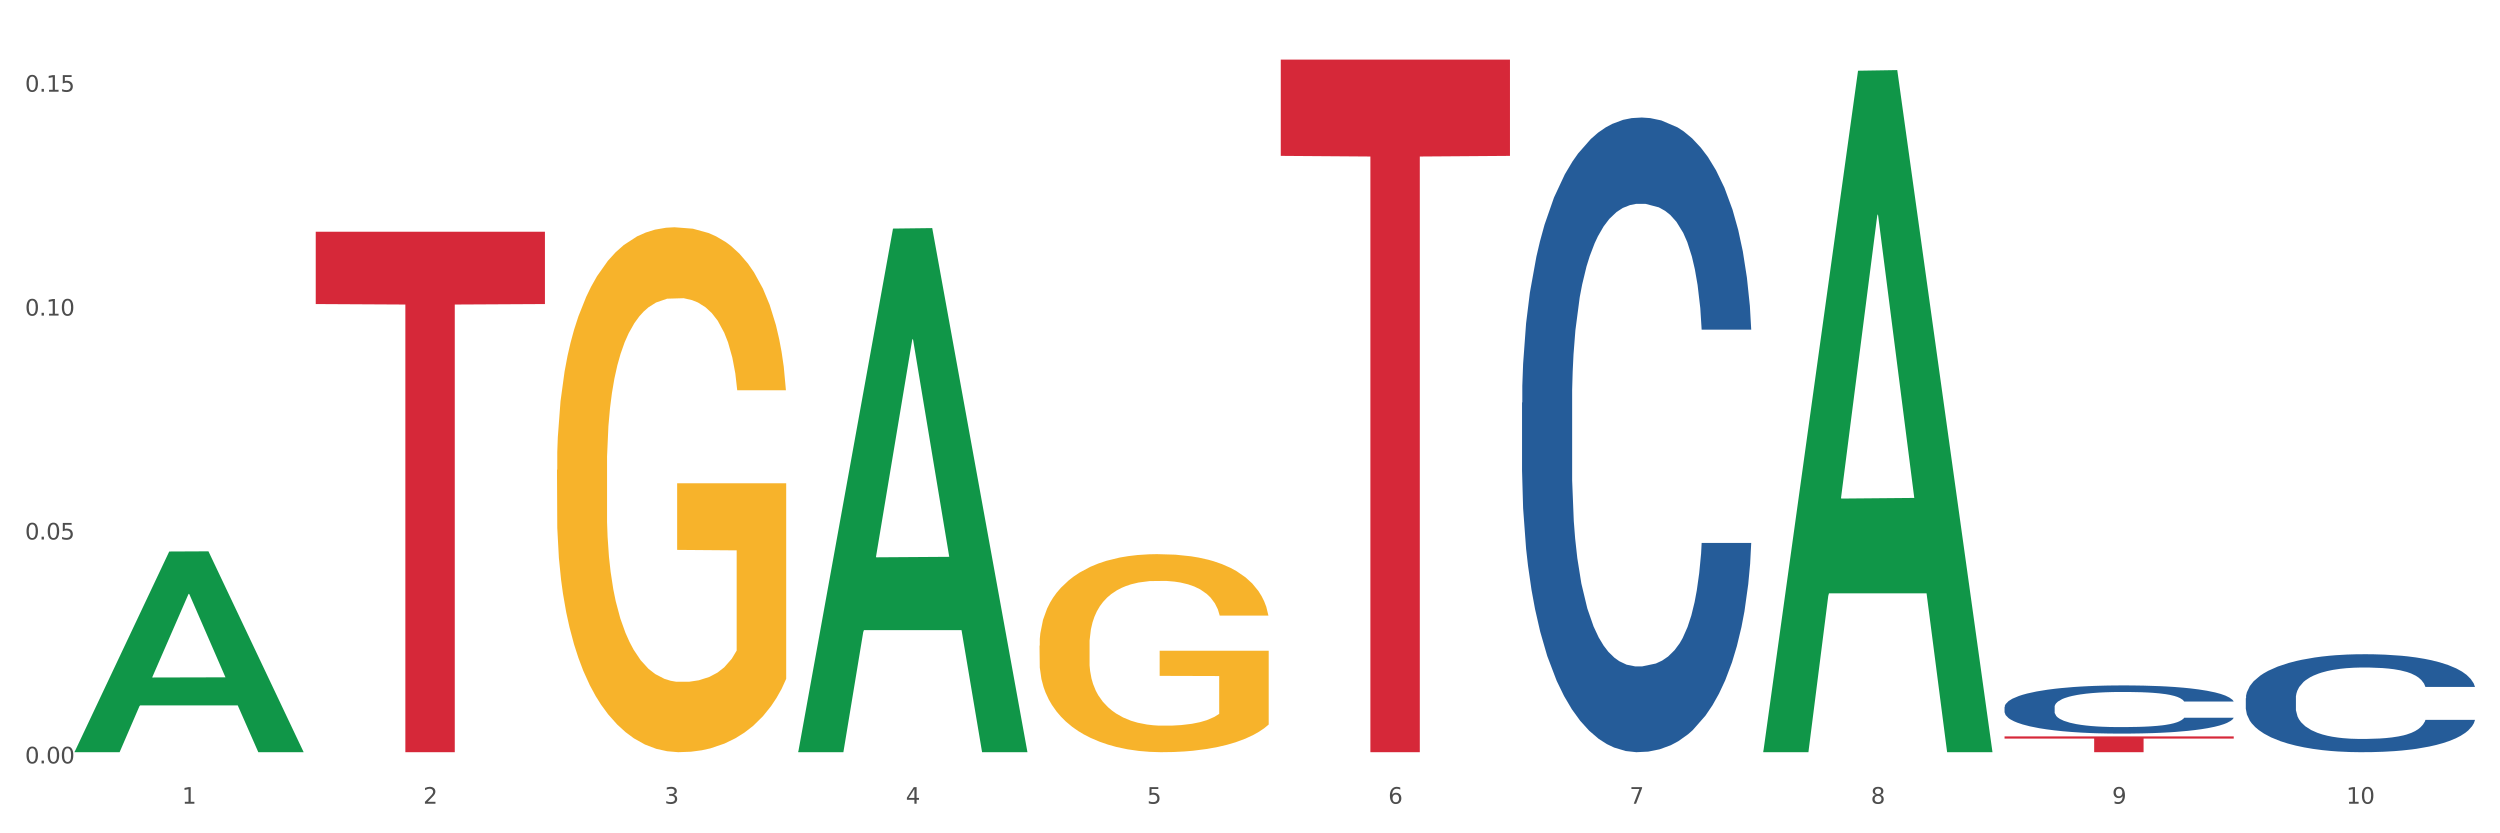 <?xml version="1.0" encoding="utf-8" standalone="no"?>
<!DOCTYPE svg PUBLIC "-//W3C//DTD SVG 1.1//EN"
  "http://www.w3.org/Graphics/SVG/1.1/DTD/svg11.dtd">
<svg xmlns:xlink="http://www.w3.org/1999/xlink" width="1080pt" height="360pt" viewBox="0 0 1080 360" xmlns="http://www.w3.org/2000/svg" version="1.1">
 <rect x="0" y="0" width="1080" height="360" fill="#333333" stroke="none"/>
 <defs>
  <style type="text/css">*{stroke-linejoin: round; stroke-linecap: butt}</style>
 </defs>
 <g id="figure_1">
  <g id="patch_1">
   <path d="M 0 360 
L 1080 360 
L 1080 0 
L 0 0 
z
" style="fill: #ffffff; stroke: #ffffff; stroke-linejoin: miter"/>
  </g>
  <g id="axes_1">
   <g id="matplotlib.axis_1">
    <g id="xtick_1">
     <g id="text_1">
      <!-- 1 -->
      <g style="fill: #4d4d4d" transform="translate(78.627 347.204) scale(0.096 -0.096)">
       <defs>
        <path id="DejaVuSans-31" d="M 794 531 
L 1825 531 
L 1825 4091 
L 703 3866 
L 703 4441 
L 1819 4666 
L 2450 4666 
L 2450 531 
L 3481 531 
L 3481 0 
L 794 0 
L 794 531 
z
" transform="scale(0.016)"/>
       </defs>
       <use xlink:href="#DejaVuSans-31"/>
      </g>
     </g>
    </g>
    <g id="xtick_2">
     <g id="text_2">
      <!-- 2 -->
      <g style="fill: #4d4d4d" transform="translate(182.851 347.204) scale(0.096 -0.096)">
       <defs>
        <path id="DejaVuSans-32" d="M 1228 531 
L 3431 531 
L 3431 0 
L 469 0 
L 469 531 
Q 828 903 1448 1529 
Q 2069 2156 2228 2338 
Q 2531 2678 2651 2914 
Q 2772 3150 2772 3378 
Q 2772 3750 2511 3984 
Q 2250 4219 1831 4219 
Q 1534 4219 1204 4116 
Q 875 4013 500 3803 
L 500 4441 
Q 881 4594 1212 4672 
Q 1544 4750 1819 4750 
Q 2544 4750 2975 4387 
Q 3406 4025 3406 3419 
Q 3406 3131 3298 2873 
Q 3191 2616 2906 2266 
Q 2828 2175 2409 1742 
Q 1991 1309 1228 531 
z
" transform="scale(0.016)"/>
       </defs>
       <use xlink:href="#DejaVuSans-32"/>
      </g>
     </g>
    </g>
    <g id="xtick_3">
     <g id="text_3">
      <!-- 3 -->
      <g style="fill: #4d4d4d" transform="translate(287.074 347.204) scale(0.096 -0.096)">
       <defs>
        <path id="DejaVuSans-33" d="M 2597 2516 
Q 3050 2419 3304 2112 
Q 3559 1806 3559 1356 
Q 3559 666 3084 287 
Q 2609 -91 1734 -91 
Q 1441 -91 1130 -33 
Q 819 25 488 141 
L 488 750 
Q 750 597 1062 519 
Q 1375 441 1716 441 
Q 2309 441 2620 675 
Q 2931 909 2931 1356 
Q 2931 1769 2642 2001 
Q 2353 2234 1838 2234 
L 1294 2234 
L 1294 2753 
L 1863 2753 
Q 2328 2753 2575 2939 
Q 2822 3125 2822 3475 
Q 2822 3834 2567 4026 
Q 2313 4219 1838 4219 
Q 1578 4219 1281 4162 
Q 984 4106 628 3988 
L 628 4550 
Q 988 4650 1302 4700 
Q 1616 4750 1894 4750 
Q 2613 4750 3031 4423 
Q 3450 4097 3450 3541 
Q 3450 3153 3228 2886 
Q 3006 2619 2597 2516 
z
" transform="scale(0.016)"/>
       </defs>
       <use xlink:href="#DejaVuSans-33"/>
      </g>
     </g>
    </g>
    <g id="xtick_4">
     <g id="text_4">
      <!-- 4 -->
      <g style="fill: #4d4d4d" transform="translate(391.298 347.204) scale(0.096 -0.096)">
       <defs>
        <path id="DejaVuSans-34" d="M 2419 4116 
L 825 1625 
L 2419 1625 
L 2419 4116 
z
M 2253 4666 
L 3047 4666 
L 3047 1625 
L 3713 1625 
L 3713 1100 
L 3047 1100 
L 3047 0 
L 2419 0 
L 2419 1100 
L 313 1100 
L 313 1709 
L 2253 4666 
z
" transform="scale(0.016)"/>
       </defs>
       <use xlink:href="#DejaVuSans-34"/>
      </g>
     </g>
    </g>
    <g id="xtick_5">
     <g id="text_5">
      <!-- 5 -->
      <g style="fill: #4d4d4d" transform="translate(495.522 347.204) scale(0.096 -0.096)">
       <defs>
        <path id="DejaVuSans-35" d="M 691 4666 
L 3169 4666 
L 3169 4134 
L 1269 4134 
L 1269 2991 
Q 1406 3038 1543 3061 
Q 1681 3084 1819 3084 
Q 2600 3084 3056 2656 
Q 3513 2228 3513 1497 
Q 3513 744 3044 326 
Q 2575 -91 1722 -91 
Q 1428 -91 1123 -41 
Q 819 9 494 109 
L 494 744 
Q 775 591 1075 516 
Q 1375 441 1709 441 
Q 2250 441 2565 725 
Q 2881 1009 2881 1497 
Q 2881 1984 2565 2268 
Q 2250 2553 1709 2553 
Q 1456 2553 1204 2497 
Q 953 2441 691 2322 
L 691 4666 
z
" transform="scale(0.016)"/>
       </defs>
       <use xlink:href="#DejaVuSans-35"/>
      </g>
     </g>
    </g>
    <g id="xtick_6">
     <g id="text_6">
      <!-- 6 -->
      <g style="fill: #4d4d4d" transform="translate(599.745 347.204) scale(0.096 -0.096)">
       <defs>
        <path id="DejaVuSans-36" d="M 2113 2584 
Q 1688 2584 1439 2293 
Q 1191 2003 1191 1497 
Q 1191 994 1439 701 
Q 1688 409 2113 409 
Q 2538 409 2786 701 
Q 3034 994 3034 1497 
Q 3034 2003 2786 2293 
Q 2538 2584 2113 2584 
z
M 3366 4563 
L 3366 3988 
Q 3128 4100 2886 4159 
Q 2644 4219 2406 4219 
Q 1781 4219 1451 3797 
Q 1122 3375 1075 2522 
Q 1259 2794 1537 2939 
Q 1816 3084 2150 3084 
Q 2853 3084 3261 2657 
Q 3669 2231 3669 1497 
Q 3669 778 3244 343 
Q 2819 -91 2113 -91 
Q 1303 -91 875 529 
Q 447 1150 447 2328 
Q 447 3434 972 4092 
Q 1497 4750 2381 4750 
Q 2619 4750 2861 4703 
Q 3103 4656 3366 4563 
z
" transform="scale(0.016)"/>
       </defs>
       <use xlink:href="#DejaVuSans-36"/>
      </g>
     </g>
    </g>
    <g id="xtick_7">
     <g id="text_7">
      <!-- 7 -->
      <g style="fill: #4d4d4d" transform="translate(703.969 347.204) scale(0.096 -0.096)">
       <defs>
        <path id="DejaVuSans-37" d="M 525 4666 
L 3525 4666 
L 3525 4397 
L 1831 0 
L 1172 0 
L 2766 4134 
L 525 4134 
L 525 4666 
z
" transform="scale(0.016)"/>
       </defs>
       <use xlink:href="#DejaVuSans-37"/>
      </g>
     </g>
    </g>
    <g id="xtick_8">
     <g id="text_8">
      <!-- 8 -->
      <g style="fill: #4d4d4d" transform="translate(808.193 347.204) scale(0.096 -0.096)">
       <defs>
        <path id="DejaVuSans-38" d="M 2034 2216 
Q 1584 2216 1326 1975 
Q 1069 1734 1069 1313 
Q 1069 891 1326 650 
Q 1584 409 2034 409 
Q 2484 409 2743 651 
Q 3003 894 3003 1313 
Q 3003 1734 2745 1975 
Q 2488 2216 2034 2216 
z
M 1403 2484 
Q 997 2584 770 2862 
Q 544 3141 544 3541 
Q 544 4100 942 4425 
Q 1341 4750 2034 4750 
Q 2731 4750 3128 4425 
Q 3525 4100 3525 3541 
Q 3525 3141 3298 2862 
Q 3072 2584 2669 2484 
Q 3125 2378 3379 2068 
Q 3634 1759 3634 1313 
Q 3634 634 3220 271 
Q 2806 -91 2034 -91 
Q 1263 -91 848 271 
Q 434 634 434 1313 
Q 434 1759 690 2068 
Q 947 2378 1403 2484 
z
M 1172 3481 
Q 1172 3119 1398 2916 
Q 1625 2713 2034 2713 
Q 2441 2713 2670 2916 
Q 2900 3119 2900 3481 
Q 2900 3844 2670 4047 
Q 2441 4250 2034 4250 
Q 1625 4250 1398 4047 
Q 1172 3844 1172 3481 
z
" transform="scale(0.016)"/>
       </defs>
       <use xlink:href="#DejaVuSans-38"/>
      </g>
     </g>
    </g>
    <g id="xtick_9">
     <g id="text_9">
      <!-- 9 -->
      <g style="fill: #4d4d4d" transform="translate(912.416 347.204) scale(0.096 -0.096)">
       <defs>
        <path id="DejaVuSans-39" d="M 703 97 
L 703 672 
Q 941 559 1184 500 
Q 1428 441 1663 441 
Q 2288 441 2617 861 
Q 2947 1281 2994 2138 
Q 2813 1869 2534 1725 
Q 2256 1581 1919 1581 
Q 1219 1581 811 2004 
Q 403 2428 403 3163 
Q 403 3881 828 4315 
Q 1253 4750 1959 4750 
Q 2769 4750 3195 4129 
Q 3622 3509 3622 2328 
Q 3622 1225 3098 567 
Q 2575 -91 1691 -91 
Q 1453 -91 1209 -44 
Q 966 3 703 97 
z
M 1959 2075 
Q 2384 2075 2632 2365 
Q 2881 2656 2881 3163 
Q 2881 3666 2632 3958 
Q 2384 4250 1959 4250 
Q 1534 4250 1286 3958 
Q 1038 3666 1038 3163 
Q 1038 2656 1286 2365 
Q 1534 2075 1959 2075 
z
" transform="scale(0.016)"/>
       </defs>
       <use xlink:href="#DejaVuSans-39"/>
      </g>
     </g>
    </g>
    <g id="xtick_10">
     <g id="text_10">
      <!-- 10 -->
      <g style="fill: #4d4d4d" transform="translate(1013.586 347.204) scale(0.096 -0.096)">
       <defs>
        <path id="DejaVuSans-30" d="M 2034 4250 
Q 1547 4250 1301 3770 
Q 1056 3291 1056 2328 
Q 1056 1369 1301 889 
Q 1547 409 2034 409 
Q 2525 409 2770 889 
Q 3016 1369 3016 2328 
Q 3016 3291 2770 3770 
Q 2525 4250 2034 4250 
z
M 2034 4750 
Q 2819 4750 3233 4129 
Q 3647 3509 3647 2328 
Q 3647 1150 3233 529 
Q 2819 -91 2034 -91 
Q 1250 -91 836 529 
Q 422 1150 422 2328 
Q 422 3509 836 4129 
Q 1250 4750 2034 4750 
z
" transform="scale(0.016)"/>
       </defs>
       <use xlink:href="#DejaVuSans-31"/>
       <use xlink:href="#DejaVuSans-30" transform="translate(63.623 0)"/>
      </g>
     </g>
    </g>
    <g id="xtick_11"/>
    <g id="xtick_12"/>
    <g id="xtick_13"/>
    <g id="xtick_14"/>
    <g id="xtick_15"/>
    <g id="xtick_16"/>
    <g id="xtick_17"/>
    <g id="xtick_18"/>
    <g id="xtick_19"/>
   </g>
   <g id="matplotlib.axis_2">
    <g id="ytick_1">
     <g id="text_11">
      <!-- 0.00 -->
      <g style="fill: #4d4d4d" transform="translate(10.8 329.798) scale(0.096 -0.096)">
       <defs>
        <path id="DejaVuSans-2e" d="M 684 794 
L 1344 794 
L 1344 0 
L 684 0 
L 684 794 
z
" transform="scale(0.016)"/>
       </defs>
       <use xlink:href="#DejaVuSans-30"/>
       <use xlink:href="#DejaVuSans-2e" transform="translate(63.623 0)"/>
       <use xlink:href="#DejaVuSans-30" transform="translate(95.41 0)"/>
       <use xlink:href="#DejaVuSans-30" transform="translate(159.033 0)"/>
      </g>
     </g>
    </g>
    <g id="ytick_2">
     <g id="text_12">
      <!-- 0.05 -->
      <g style="fill: #4d4d4d" transform="translate(10.8 233.073) scale(0.096 -0.096)">
       <use xlink:href="#DejaVuSans-30"/>
       <use xlink:href="#DejaVuSans-2e" transform="translate(63.623 0)"/>
       <use xlink:href="#DejaVuSans-30" transform="translate(95.41 0)"/>
       <use xlink:href="#DejaVuSans-35" transform="translate(159.033 0)"/>
      </g>
     </g>
    </g>
    <g id="ytick_3">
     <g id="text_13">
      <!-- 0.10 -->
      <g style="fill: #4d4d4d" transform="translate(10.8 136.347) scale(0.096 -0.096)">
       <use xlink:href="#DejaVuSans-30"/>
       <use xlink:href="#DejaVuSans-2e" transform="translate(63.623 0)"/>
       <use xlink:href="#DejaVuSans-31" transform="translate(95.41 0)"/>
       <use xlink:href="#DejaVuSans-30" transform="translate(159.033 0)"/>
      </g>
     </g>
    </g>
    <g id="ytick_4">
     <g id="text_14">
      <!-- 0.15 -->
      <g style="fill: #4d4d4d" transform="translate(10.8 39.622) scale(0.096 -0.096)">
       <use xlink:href="#DejaVuSans-30"/>
       <use xlink:href="#DejaVuSans-2e" transform="translate(63.623 0)"/>
       <use xlink:href="#DejaVuSans-31" transform="translate(95.41 0)"/>
       <use xlink:href="#DejaVuSans-35" transform="translate(159.033 0)"/>
      </g>
     </g>
    </g>
    <g id="ytick_5"/>
    <g id="ytick_6"/>
    <g id="ytick_7"/>
   </g>
   <g id="PolyCollection_1">
    <path d="M 32.175 324.787 
L 32.277 324.705 
L 73.107 238.251 
L 90.051 238.17 
L 131.187 324.95 
L 111.589 324.95 
L 102.709 304.742 
L 60.552 304.742 
L 60.246 305.068 
L 51.671 324.95 
L 32.175 324.95 
L 32.175 324.787 
L 65.86 292.682 
L 97.401 292.601 
L 81.783 256.666 
L 81.579 256.503 
L 81.375 256.748 
L 65.758 292.601 
L 65.86 292.682 
L 32.175 324.787 
z
" clip-path="url(#p815e0a18be)" style="fill: #109648"/>
    <path d="M 344.846 324.524 
L 344.948 324.312 
L 385.778 98.746 
L 402.722 98.533 
L 443.858 324.95 
L 424.26 324.95 
L 415.379 272.225 
L 373.223 272.225 
L 372.916 273.076 
L 364.342 324.95 
L 344.846 324.95 
L 344.846 324.524 
L 378.53 240.761 
L 410.072 240.548 
L 394.454 146.793 
L 394.25 146.368 
L 394.046 147.006 
L 378.428 240.548 
L 378.53 240.761 
L 344.846 324.524 
z
" clip-path="url(#p815e0a18be)" style="fill: #109648"/>
    <path d="M 761.74 324.396 
L 761.842 324.119 
L 802.672 30.553 
L 819.617 30.276 
L 860.753 324.95 
L 841.154 324.95 
L 832.274 256.331 
L 790.117 256.331 
L 789.811 257.437 
L 781.237 324.95 
L 761.74 324.95 
L 761.74 324.396 
L 795.425 215.381 
L 826.966 215.104 
L 811.349 93.084 
L 811.144 92.531 
L 810.94 93.361 
L 795.323 215.104 
L 795.425 215.381 
L 761.74 324.396 
z
" clip-path="url(#p815e0a18be)" style="fill: #109648"/>
    <path d="M 449.069 278.925 
L 449.186 278.846 
L 449.186 276.033 
L 449.42 273.611 
L 450.589 267.75 
L 452.343 262.906 
L 453.628 260.327 
L 454.914 258.217 
L 456.434 256.107 
L 458.304 253.92 
L 461.694 250.716 
L 463.799 249.075 
L 466.37 247.356 
L 471.046 244.855 
L 474.436 243.449 
L 477.943 242.277 
L 483.671 240.87 
L 487.412 240.245 
L 491.386 239.776 
L 496.179 239.463 
L 499.803 239.385 
L 507.752 239.62 
L 514.532 240.323 
L 517.805 240.87 
L 522.014 241.808 
L 524.235 242.433 
L 527.859 243.683 
L 531.599 245.324 
L 534.171 246.731 
L 538.029 249.387 
L 540.951 252.044 
L 543.64 255.326 
L 545.043 257.592 
L 546.095 259.702 
L 547.03 262.124 
L 547.965 265.953 
L 526.923 265.953 
L 526.105 263.218 
L 524.819 260.64 
L 522.949 258.139 
L 521.312 256.576 
L 518.507 254.623 
L 515.935 253.373 
L 513.246 252.435 
L 509.973 251.653 
L 507.401 251.263 
L 503.778 250.95 
L 496.647 251.028 
L 491.854 251.653 
L 488.581 252.435 
L 486.477 253.138 
L 484.606 253.92 
L 482.502 255.013 
L 480.047 256.654 
L 478.294 258.139 
L 476.54 260.014 
L 475.138 261.89 
L 473.852 264.078 
L 472.8 266.422 
L 471.981 268.844 
L 471.28 271.814 
L 470.696 276.737 
L 470.696 287.442 
L 470.929 289.864 
L 471.514 293.068 
L 472.215 295.49 
L 473.384 298.382 
L 474.436 300.335 
L 476.424 303.148 
L 478.645 305.492 
L 480.398 306.977 
L 482.152 308.227 
L 485.191 309.946 
L 488.581 311.353 
L 491.503 312.213 
L 495.478 312.994 
L 498.167 313.307 
L 500.505 313.463 
L 506.232 313.463 
L 510.324 313.228 
L 514.883 312.681 
L 518.39 311.978 
L 521.312 311.119 
L 524.585 309.712 
L 526.69 308.384 
L 526.69 292.052 
L 500.972 291.974 
L 500.972 281.113 
L 548.082 281.113 
L 548.082 312.994 
L 546.095 314.635 
L 543.874 316.12 
L 541.536 317.448 
L 538.029 319.089 
L 533.82 320.652 
L 530.08 321.746 
L 526.105 322.683 
L 521.429 323.543 
L 515.351 324.324 
L 511.61 324.637 
L 506.934 324.871 
L 501.44 324.95 
L 496.647 324.793 
L 491.971 324.403 
L 487.061 323.699 
L 482.268 322.683 
L 478.645 321.668 
L 475.021 320.417 
L 471.163 318.776 
L 468.124 317.214 
L 465.786 315.807 
L 463.214 314.01 
L 460.409 311.666 
L 458.304 309.556 
L 456.434 307.368 
L 454.447 304.555 
L 453.044 302.132 
L 451.641 299.085 
L 450.823 296.819 
L 449.888 293.302 
L 449.186 288.38 
L 449.069 278.925 
z
" clip-path="url(#p815e0a18be)" style="fill: #f7b32b"/>
    <path d="M 240.622 202.966 
L 240.739 202.759 
L 240.739 195.303 
L 240.973 188.883 
L 242.142 173.351 
L 243.895 160.51 
L 245.181 153.676 
L 246.467 148.084 
L 247.987 142.492 
L 249.857 136.694 
L 253.247 128.202 
L 255.351 123.853 
L 257.923 119.297 
L 262.599 112.67 
L 265.989 108.942 
L 269.496 105.835 
L 275.224 102.107 
L 278.965 100.451 
L 282.939 99.208 
L 287.732 98.38 
L 291.356 98.173 
L 299.305 98.794 
L 306.085 100.658 
L 309.358 102.107 
L 313.566 104.593 
L 315.788 106.25 
L 319.411 109.563 
L 323.152 113.912 
L 325.724 117.64 
L 329.581 124.682 
L 332.504 131.723 
L 335.193 140.421 
L 336.595 146.427 
L 337.647 152.019 
L 338.583 158.439 
L 339.518 168.587 
L 318.476 168.587 
L 317.658 161.339 
L 316.372 154.504 
L 314.502 147.877 
L 312.865 143.735 
L 310.06 138.557 
L 307.488 135.244 
L 304.799 132.759 
L 301.526 130.688 
L 298.954 129.652 
L 295.33 128.824 
L 288.2 129.031 
L 283.407 130.688 
L 280.134 132.759 
L 278.03 134.623 
L 276.159 136.694 
L 274.055 139.593 
L 271.6 143.942 
L 269.847 147.877 
L 268.093 152.848 
L 266.69 157.818 
L 265.405 163.617 
L 264.352 169.83 
L 263.534 176.25 
L 262.833 184.12 
L 262.248 197.167 
L 262.248 225.54 
L 262.482 231.961 
L 263.067 240.452 
L 263.768 246.872 
L 264.937 254.535 
L 265.989 259.712 
L 267.976 267.168 
L 270.197 273.381 
L 271.951 277.316 
L 273.704 280.63 
L 276.744 285.186 
L 280.134 288.914 
L 283.056 291.192 
L 287.031 293.263 
L 289.719 294.091 
L 292.057 294.505 
L 297.785 294.505 
L 301.877 293.884 
L 306.436 292.434 
L 309.943 290.571 
L 312.865 288.292 
L 316.138 284.565 
L 318.242 281.044 
L 318.242 237.759 
L 292.525 237.552 
L 292.525 208.765 
L 339.635 208.765 
L 339.635 293.263 
L 337.647 297.612 
L 335.426 301.547 
L 333.088 305.068 
L 329.581 309.417 
L 325.373 313.559 
L 321.632 316.458 
L 317.658 318.944 
L 312.982 321.222 
L 306.903 323.293 
L 303.163 324.121 
L 298.487 324.742 
L 292.992 324.95 
L 288.2 324.535 
L 283.524 323.5 
L 278.614 321.636 
L 273.821 318.944 
L 270.197 316.251 
L 266.574 312.938 
L 262.716 308.588 
L 259.677 304.446 
L 257.339 300.719 
L 254.767 295.955 
L 251.961 289.742 
L 249.857 284.15 
L 247.987 278.351 
L 246 270.896 
L 244.597 264.476 
L 243.194 256.399 
L 242.376 250.393 
L 241.441 241.073 
L 240.739 228.026 
L 240.622 202.966 
z
" clip-path="url(#p815e0a18be)" style="fill: #f7b32b"/>
    <path d="M 865.964 318.123 
L 964.976 318.123 
L 964.976 319.072 
L 926.028 319.078 
L 926.028 324.95 
L 904.677 324.95 
L 904.677 319.078 
L 865.964 319.072 
L 865.964 318.13 
L 865.964 318.123 
z
" clip-path="url(#p815e0a18be)" style="fill: #d62839"/>
    <path d="M 553.293 25.759 
L 652.306 25.759 
L 652.306 67.337 
L 613.358 67.618 
L 613.358 324.95 
L 592.006 324.95 
L 592.006 67.618 
L 553.293 67.337 
L 553.293 26.04 
L 553.293 25.759 
z
" clip-path="url(#p815e0a18be)" style="fill: #d62839"/>
    <path d="M 136.399 100.102 
L 235.411 100.102 
L 235.411 131.349 
L 196.463 131.56 
L 196.463 324.95 
L 175.112 324.95 
L 175.112 131.56 
L 136.399 131.349 
L 136.399 100.313 
L 136.399 100.102 
z
" clip-path="url(#p815e0a18be)" style="fill: #d62839"/>
    <path d="M 657.517 173.961 
L 657.634 173.711 
L 657.634 166.7 
L 657.985 157.185 
L 659.272 139.657 
L 660.911 126.386 
L 663.72 110.862 
L 665.241 104.352 
L 667.231 97.09 
L 671.327 85.322 
L 676.008 75.306 
L 679.285 69.797 
L 681.743 66.292 
L 687.244 60.032 
L 690.404 57.277 
L 693.681 55.024 
L 696.49 53.522 
L 701.171 51.769 
L 704.916 51.018 
L 709.247 50.767 
L 712.875 51.018 
L 717.673 52.019 
L 724.695 55.024 
L 727.387 56.777 
L 731.015 59.781 
L 734.76 63.788 
L 737.803 67.794 
L 741.314 73.553 
L 744.943 81.065 
L 748.454 90.58 
L 750.911 99.344 
L 752.901 108.608 
L 754.657 119.876 
L 755.944 132.145 
L 756.529 142.412 
L 735.112 142.412 
L 734.526 133.147 
L 733.356 123.131 
L 732.186 116.371 
L 730.898 110.862 
L 728.909 104.602 
L 727.153 100.596 
L 724.227 95.838 
L 721.535 92.834 
L 719.312 91.081 
L 716.62 89.578 
L 710.885 88.076 
L 706.789 88.076 
L 704.214 88.577 
L 701.054 89.829 
L 698.362 91.582 
L 695.202 94.586 
L 692.745 97.841 
L 690.287 102.098 
L 688.882 105.103 
L 686.776 110.612 
L 685.371 115.119 
L 683.499 122.881 
L 682.445 128.39 
L 680.573 142.662 
L 679.754 153.179 
L 679.402 160.44 
L 679.168 168.453 
L 679.168 207.514 
L 679.871 225.042 
L 680.456 232.554 
L 681.392 241.067 
L 683.148 252.085 
L 685.722 262.852 
L 688.414 270.614 
L 690.638 275.371 
L 692.745 278.877 
L 694.851 281.631 
L 697.426 284.135 
L 699.533 285.638 
L 702.693 287.14 
L 706.438 287.891 
L 709.364 287.891 
L 715.332 286.639 
L 718.024 285.387 
L 720.599 283.634 
L 723.408 280.88 
L 725.632 277.875 
L 726.919 275.622 
L 729.026 270.864 
L 730.664 265.856 
L 732.069 260.097 
L 733.005 255.089 
L 734.058 247.578 
L 734.877 239.064 
L 735.112 234.557 
L 756.529 234.557 
L 756.061 243.571 
L 755.242 252.335 
L 753.603 264.104 
L 752.316 270.864 
L 750.326 279.127 
L 748.22 286.138 
L 745.294 293.901 
L 742.602 299.66 
L 739.793 304.668 
L 736.75 309.175 
L 731.249 315.434 
L 729.26 317.187 
L 725.046 320.192 
L 721.769 321.945 
L 716.971 323.698 
L 712.055 324.699 
L 706.906 324.95 
L 702.341 324.449 
L 697.309 322.946 
L 694.149 321.444 
L 690.638 319.19 
L 686.542 315.685 
L 682.679 311.428 
L 679.051 306.42 
L 675.657 300.661 
L 672.497 294.151 
L 668.401 283.384 
L 665.358 272.867 
L 663.134 263.102 
L 661.613 254.839 
L 660.091 244.322 
L 659.272 237.061 
L 657.985 219.533 
L 657.517 203.258 
L 657.517 173.961 
z
" clip-path="url(#p815e0a18be)" style="fill: #255c99"/>
    <path d="M 970.188 301.638 
L 970.305 301.599 
L 970.305 300.517 
L 970.656 299.048 
L 971.943 296.342 
L 973.582 294.293 
L 976.39 291.896 
L 977.912 290.891 
L 979.902 289.769 
L 983.998 287.952 
L 988.679 286.406 
L 991.956 285.556 
L 994.414 285.014 
L 999.915 284.048 
L 1003.075 283.623 
L 1006.352 283.275 
L 1009.161 283.043 
L 1013.842 282.772 
L 1017.587 282.656 
L 1021.917 282.617 
L 1025.546 282.656 
L 1030.344 282.811 
L 1037.366 283.275 
L 1040.058 283.545 
L 1043.686 284.009 
L 1047.431 284.628 
L 1050.474 285.246 
L 1053.985 286.135 
L 1057.613 287.295 
L 1061.125 288.764 
L 1063.582 290.117 
L 1065.572 291.548 
L 1067.327 293.287 
L 1068.615 295.182 
L 1069.2 296.767 
L 1047.782 296.767 
L 1047.197 295.336 
L 1046.027 293.79 
L 1044.857 292.746 
L 1043.569 291.896 
L 1041.58 290.929 
L 1039.824 290.311 
L 1036.898 289.576 
L 1034.206 289.112 
L 1031.983 288.842 
L 1029.291 288.61 
L 1023.556 288.378 
L 1019.46 288.378 
L 1016.885 288.455 
L 1013.725 288.648 
L 1011.033 288.919 
L 1007.873 289.383 
L 1005.415 289.885 
L 1002.958 290.543 
L 1001.553 291.007 
L 999.447 291.857 
L 998.042 292.553 
L 996.17 293.751 
L 995.116 294.602 
L 993.244 296.805 
L 992.424 298.429 
L 992.073 299.55 
L 991.839 300.787 
L 991.839 306.818 
L 992.541 309.524 
L 993.127 310.684 
L 994.063 311.999 
L 995.818 313.7 
L 998.393 315.362 
L 1001.085 316.56 
L 1003.309 317.295 
L 1005.415 317.836 
L 1007.522 318.261 
L 1010.097 318.648 
L 1012.203 318.88 
L 1015.363 319.112 
L 1019.109 319.228 
L 1022.035 319.228 
L 1028.003 319.035 
L 1030.695 318.841 
L 1033.27 318.571 
L 1036.079 318.145 
L 1038.303 317.682 
L 1039.59 317.334 
L 1041.697 316.599 
L 1043.335 315.826 
L 1044.739 314.937 
L 1045.676 314.164 
L 1046.729 313.004 
L 1047.548 311.689 
L 1047.782 310.993 
L 1069.2 310.993 
L 1068.732 312.385 
L 1067.913 313.738 
L 1066.274 315.555 
L 1064.987 316.599 
L 1062.997 317.875 
L 1060.89 318.957 
L 1057.965 320.156 
L 1055.273 321.045 
L 1052.464 321.818 
L 1049.421 322.514 
L 1043.92 323.48 
L 1041.931 323.751 
L 1037.717 324.215 
L 1034.44 324.486 
L 1029.642 324.756 
L 1024.726 324.911 
L 1019.577 324.95 
L 1015.012 324.872 
L 1009.98 324.64 
L 1006.82 324.408 
L 1003.309 324.06 
L 999.212 323.519 
L 995.35 322.862 
L 991.722 322.089 
L 988.328 321.2 
L 985.168 320.194 
L 981.072 318.532 
L 978.029 316.908 
L 975.805 315.401 
L 974.284 314.125 
L 972.762 312.501 
L 971.943 311.38 
L 970.656 308.674 
L 970.188 306.161 
L 970.188 301.638 
z
" clip-path="url(#p815e0a18be)" style="fill: #255c99"/>
    <path d="M 865.964 305.454 
L 866.081 305.435 
L 866.081 304.902 
L 866.432 304.179 
L 867.719 302.848 
L 869.358 301.84 
L 872.167 300.661 
L 873.688 300.166 
L 875.678 299.615 
L 879.774 298.721 
L 884.456 297.96 
L 887.733 297.542 
L 890.19 297.276 
L 895.691 296.8 
L 898.851 296.591 
L 902.128 296.42 
L 904.937 296.306 
L 909.618 296.172 
L 913.364 296.115 
L 917.694 296.096 
L 921.322 296.115 
L 926.12 296.191 
L 933.143 296.42 
L 935.834 296.553 
L 939.463 296.781 
L 943.208 297.085 
L 946.251 297.39 
L 949.762 297.827 
L 953.39 298.398 
L 956.901 299.12 
L 959.359 299.786 
L 961.348 300.49 
L 963.104 301.346 
L 964.391 302.277 
L 964.976 303.057 
L 943.559 303.057 
L 942.974 302.354 
L 941.803 301.593 
L 940.633 301.079 
L 939.346 300.661 
L 937.356 300.185 
L 935.6 299.881 
L 932.674 299.52 
L 929.983 299.292 
L 927.759 299.158 
L 925.067 299.044 
L 919.332 298.93 
L 915.236 298.93 
L 912.661 298.968 
L 909.501 299.063 
L 906.81 299.196 
L 903.65 299.425 
L 901.192 299.672 
L 898.734 299.995 
L 897.33 300.223 
L 895.223 300.642 
L 893.819 300.984 
L 891.946 301.574 
L 890.893 301.992 
L 889.02 303.076 
L 888.201 303.875 
L 887.85 304.427 
L 887.616 305.035 
L 887.616 308.002 
L 888.318 309.333 
L 888.903 309.904 
L 889.839 310.551 
L 891.595 311.387 
L 894.17 312.205 
L 896.861 312.795 
L 899.085 313.156 
L 901.192 313.422 
L 903.298 313.632 
L 905.873 313.822 
L 907.98 313.936 
L 911.14 314.05 
L 914.885 314.107 
L 917.811 314.107 
L 923.78 314.012 
L 926.472 313.917 
L 929.046 313.784 
L 931.855 313.574 
L 934.079 313.346 
L 935.366 313.175 
L 937.473 312.814 
L 939.111 312.433 
L 940.516 311.996 
L 941.452 311.616 
L 942.505 311.045 
L 943.325 310.398 
L 943.559 310.056 
L 964.976 310.056 
L 964.508 310.741 
L 963.689 311.406 
L 962.05 312.3 
L 960.763 312.814 
L 958.773 313.441 
L 956.667 313.974 
L 953.741 314.563 
L 951.049 315.001 
L 948.24 315.381 
L 945.197 315.724 
L 939.697 316.199 
L 937.707 316.332 
L 933.494 316.56 
L 930.217 316.694 
L 925.418 316.827 
L 920.503 316.903 
L 915.353 316.922 
L 910.789 316.884 
L 905.756 316.77 
L 902.596 316.655 
L 899.085 316.484 
L 894.989 316.218 
L 891.127 315.895 
L 887.499 315.514 
L 884.105 315.077 
L 880.945 314.582 
L 876.848 313.765 
L 873.805 312.966 
L 871.582 312.224 
L 870.06 311.597 
L 868.539 310.798 
L 867.719 310.246 
L 866.432 308.915 
L 865.964 307.679 
L 865.964 305.454 
z
" clip-path="url(#p815e0a18be)" style="fill: #255c99"/>
   </g>
  </g>
 </g>
 <defs>
  <clipPath id="p815e0a18be">
   <rect x="32.175" y="10.8" width="1037.025" height="329.109"/>
  </clipPath>
 </defs>
</svg>
